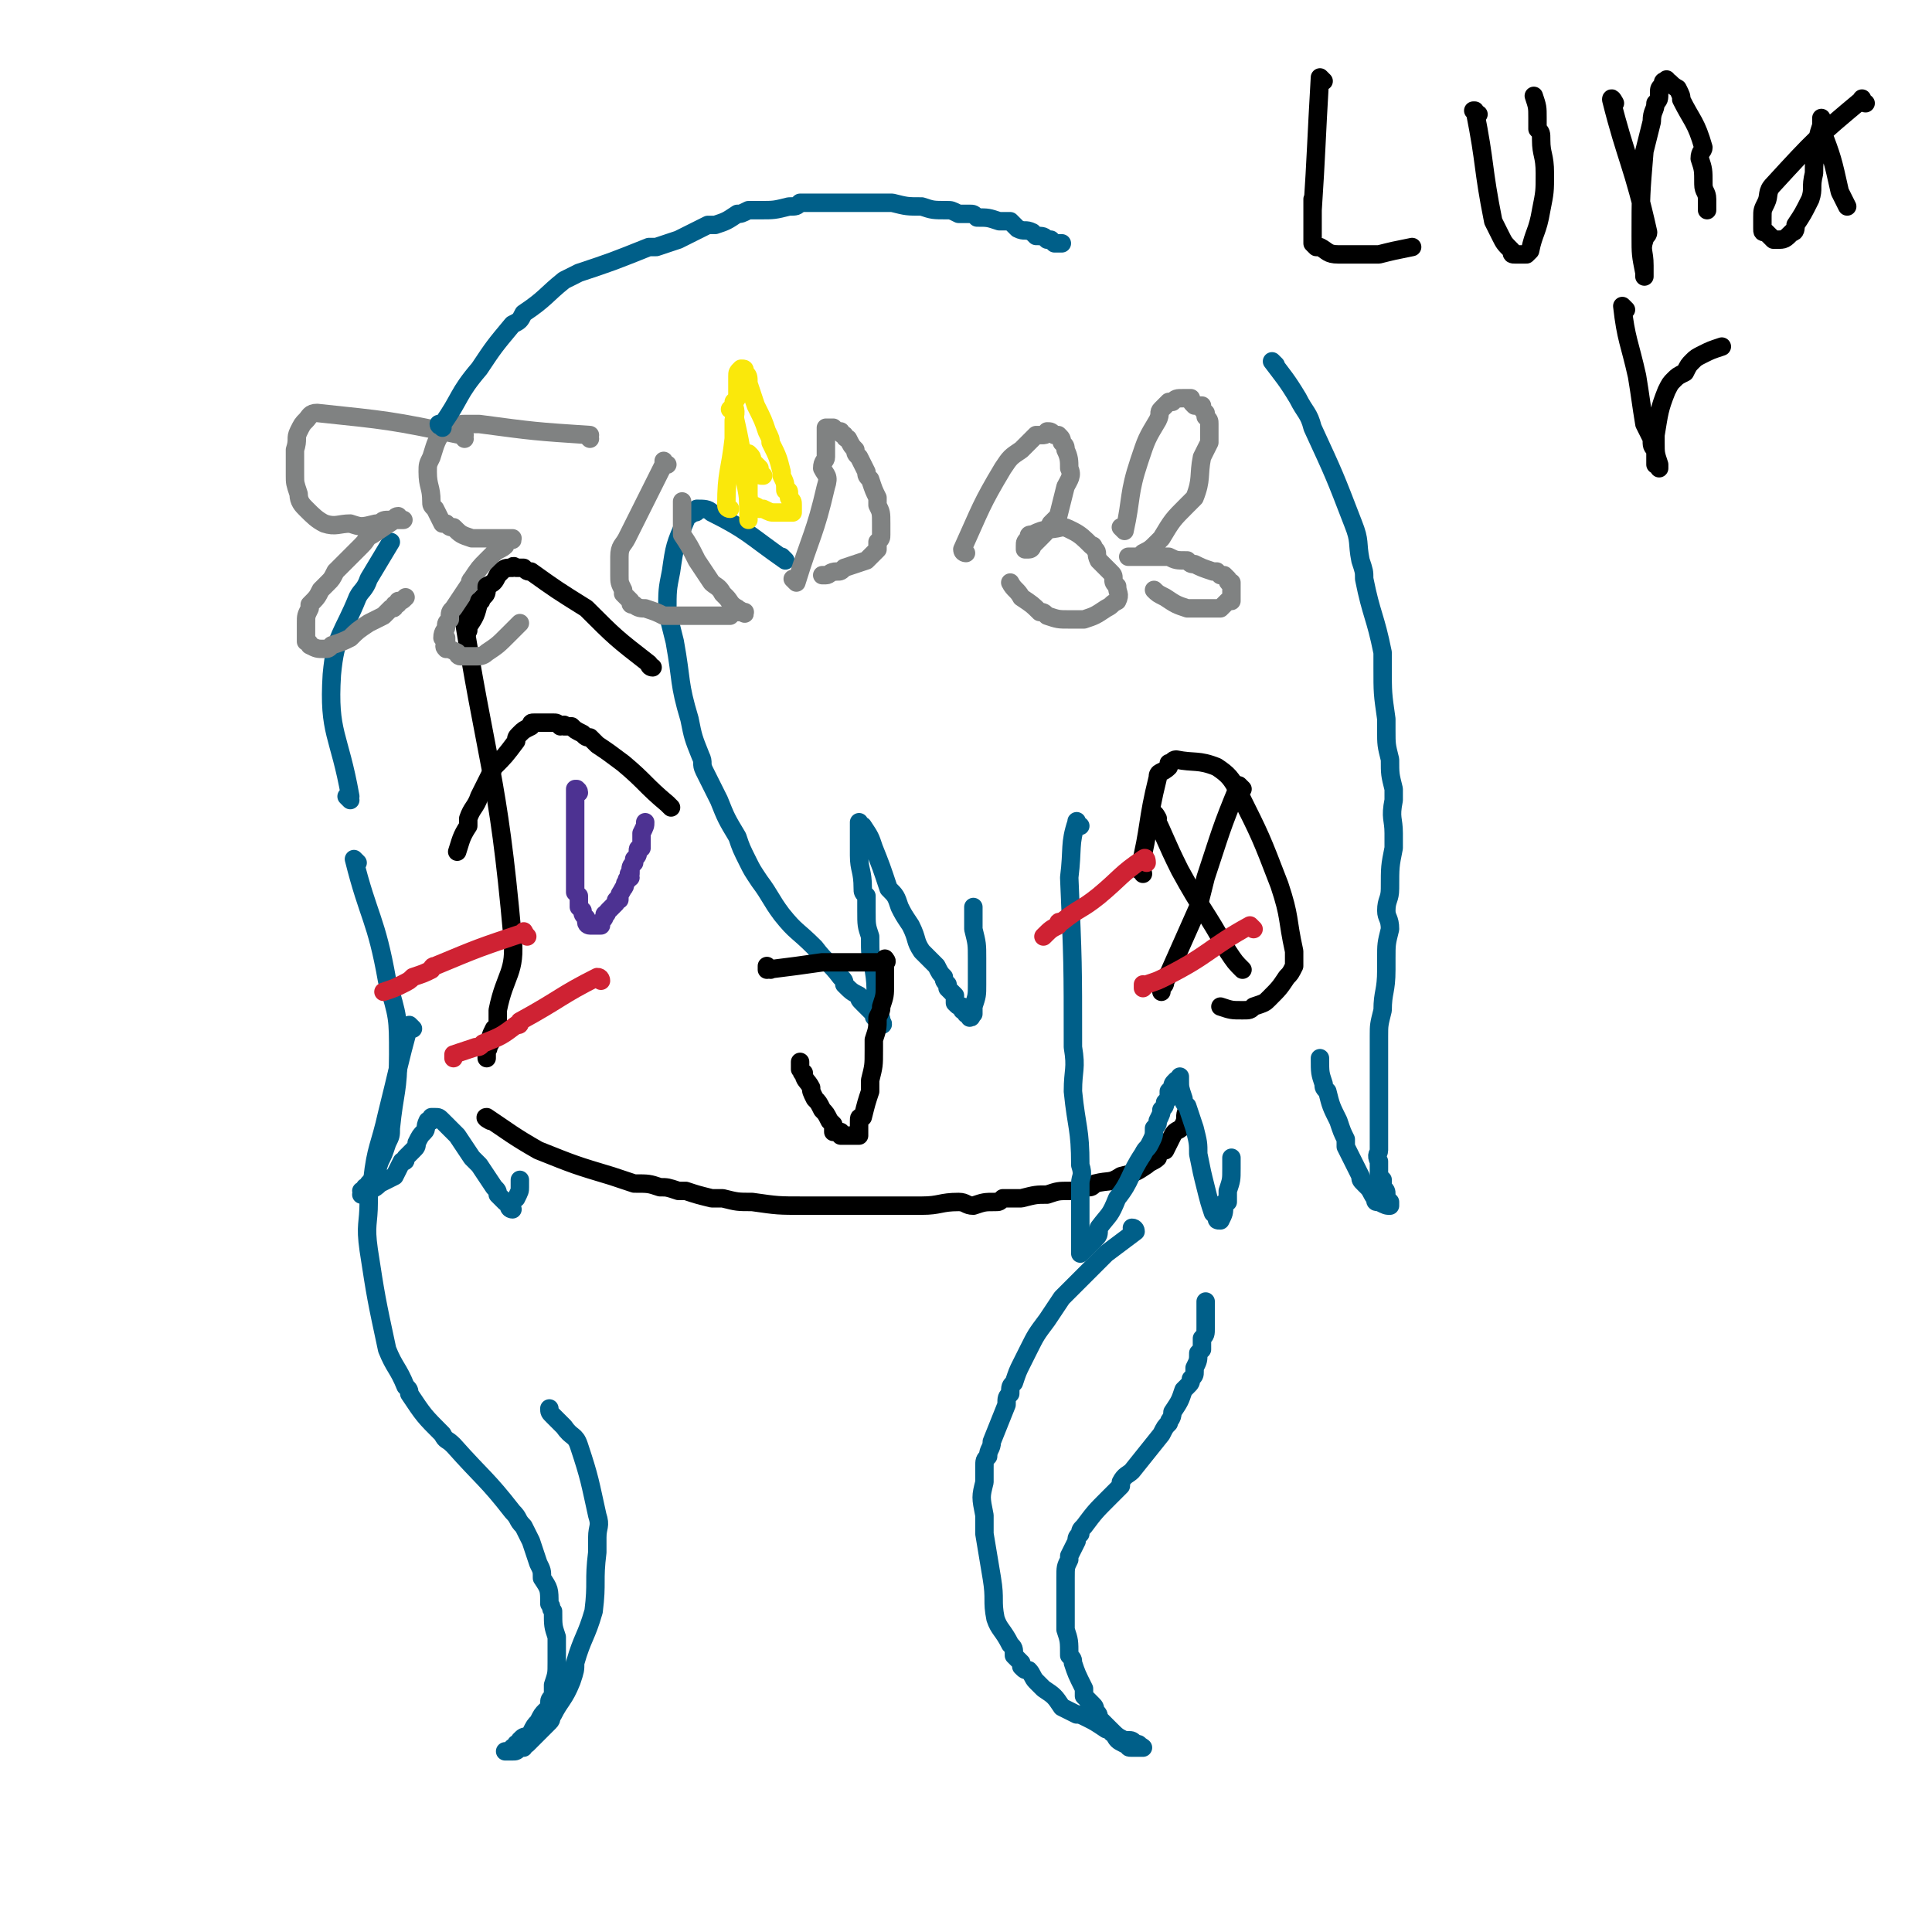 <svg viewBox='0 0 524 524' version='1.1' xmlns='http://www.w3.org/2000/svg' xmlns:xlink='http://www.w3.org/1999/xlink'><g fill='none' stroke='#000000' stroke-width='5' stroke-linecap='round' stroke-linejoin='round'><path d='M126,164c0,0 -1,-1 -1,-1 7,45 10,46 14,91 1,10 -2,10 -4,20 0,2 0,2 0,4 0,1 -1,1 -1,1 -1,2 -1,2 -1,4 -1,1 0,1 -1,2 0,0 0,0 0,1 0,0 0,0 0,0 0,1 0,1 0,1 '/><path d='M133,304c0,0 -2,-1 -1,-1 6,4 7,5 14,9 10,4 10,4 20,7 3,1 3,1 6,2 4,0 4,0 7,1 2,0 2,0 5,1 1,0 1,0 2,0 3,1 3,1 7,2 1,0 1,0 3,0 4,1 4,1 8,1 7,1 7,1 14,1 3,0 3,0 6,0 2,0 2,0 4,0 2,0 2,0 5,0 1,0 1,0 2,0 2,0 2,0 4,0 1,0 1,0 2,0 3,0 3,0 6,0 2,0 2,0 3,0 5,0 5,-1 10,-1 2,0 2,1 4,1 3,-1 3,-1 6,-1 1,0 1,0 2,-1 3,0 3,0 5,0 4,-1 4,-1 7,-1 3,-1 3,-1 6,-1 2,0 2,0 4,-1 1,0 1,0 1,0 1,0 1,0 2,-1 4,-1 4,0 7,-2 4,-1 4,-1 7,-3 1,-1 2,-1 3,-2 0,0 0,0 0,-1 1,-1 1,-1 2,-1 1,-2 1,-2 2,-4 1,-2 2,-1 3,-3 1,-2 0,-2 1,-4 '/><path d='M310,237c0,-1 -1,-1 -1,-1 0,0 0,0 0,0 3,-12 2,-13 5,-25 0,-2 1,-1 3,-3 0,0 0,0 0,-1 1,0 1,-1 2,-1 5,1 6,0 11,2 3,2 4,3 6,7 6,12 6,12 11,25 3,9 2,9 4,18 0,2 0,2 0,4 -1,2 -1,2 -2,3 -2,3 -2,3 -5,6 -1,1 -1,1 -4,2 -1,1 -1,1 -3,1 -3,0 -3,0 -6,-1 '/><path d='M314,222c0,0 -1,-2 -1,-1 3,6 3,7 7,15 6,11 7,11 13,22 2,3 2,3 4,5 '/><path d='M337,214c0,0 -1,-1 -1,-1 -5,12 -5,13 -9,25 -1,4 -1,4 -2,8 -4,9 -4,9 -8,18 -1,1 0,1 -1,2 0,1 0,1 -1,2 0,1 0,1 0,1 '/></g>
<g fill='none' stroke='#005F89' stroke-width='5' stroke-linecap='round' stroke-linejoin='round'><path d='M213,152c0,0 -1,-1 -1,-1 0,0 0,0 1,1 0,0 0,0 0,0 -10,-7 -10,-8 -20,-13 -1,-1 -2,-1 -4,-1 0,1 0,1 -1,1 -1,1 -2,1 -2,2 -3,7 -3,7 -4,14 -1,5 -1,5 -1,11 1,4 1,4 2,8 2,11 1,11 4,21 1,5 1,5 3,10 1,2 0,2 1,4 2,4 2,4 4,8 2,5 2,5 5,10 1,3 1,3 3,7 1,2 1,2 3,5 3,4 3,5 6,9 4,5 4,4 9,9 3,4 4,4 7,8 1,1 1,1 1,2 2,2 2,2 4,3 0,1 0,1 1,2 0,0 0,0 1,1 1,1 1,1 2,2 0,0 0,0 0,0 0,1 0,1 1,1 0,1 0,1 0,1 1,0 1,0 1,0 0,1 0,1 0,1 0,0 0,0 0,0 1,0 0,-1 0,-1 0,0 0,1 0,1 0,0 0,0 0,0 0,-1 0,-1 0,-1 0,-1 0,-1 -1,-2 -1,-6 0,-6 -1,-12 -1,-4 -1,-4 -1,-9 -1,-3 -1,-3 -1,-7 0,-2 0,-2 0,-4 -1,-1 -1,-1 -1,-2 0,-5 -1,-5 -1,-9 0,-1 0,-1 0,-2 0,-3 0,-3 0,-5 0,0 0,0 0,-1 0,0 0,0 0,0 0,0 0,-1 0,-1 0,1 1,1 1,1 2,3 2,3 3,6 2,5 2,5 4,11 2,2 2,2 3,5 1,2 1,2 3,5 2,4 1,4 3,7 2,2 2,2 4,4 1,2 1,2 2,3 0,1 0,1 1,2 0,1 0,1 0,1 1,1 1,1 2,2 0,1 0,1 0,2 1,1 1,1 2,1 0,0 0,0 0,1 1,0 1,0 1,1 1,0 1,1 1,1 0,0 0,0 0,0 0,0 0,0 0,0 1,0 0,-1 0,-1 0,0 0,1 0,1 1,-1 1,-1 1,-1 0,-1 0,-1 0,-2 1,-3 1,-3 1,-6 0,-2 0,-2 0,-4 0,-1 0,-1 0,-3 0,-4 0,-4 -1,-8 0,-2 0,-2 0,-5 0,0 0,0 0,-1 '/><path d='M293,224c-1,0 -1,-2 -1,-1 -2,6 -1,7 -2,15 0,0 0,0 0,0 1,23 1,23 1,46 1,6 0,6 0,12 1,10 2,10 2,20 1,3 0,3 0,5 0,6 0,6 0,11 0,1 0,1 0,1 0,2 0,2 0,4 0,1 0,1 0,1 0,1 0,1 0,2 0,0 0,0 0,0 0,0 0,0 0,0 2,-2 2,-2 4,-4 1,-1 1,-1 1,-3 3,-4 3,-3 5,-8 4,-5 3,-6 7,-12 1,-2 1,-1 2,-3 1,-2 1,-2 1,-4 1,-1 1,-1 1,-2 1,-2 1,-2 1,-3 1,-1 1,-1 1,-2 1,-1 1,-1 1,-2 0,-1 0,-1 0,-1 1,-1 1,-1 1,-1 0,-1 0,-1 1,-2 0,0 0,0 0,0 1,0 1,-1 1,-1 0,0 0,0 0,1 0,0 0,0 0,0 0,2 0,2 1,5 0,1 0,1 1,2 1,3 1,3 2,6 1,4 1,4 1,7 1,5 1,5 2,9 1,4 1,4 2,7 0,0 0,0 1,1 0,0 0,0 0,0 0,1 0,1 1,1 0,0 0,0 0,0 0,0 0,0 0,0 0,0 0,0 -1,-1 0,0 1,1 1,1 1,-2 1,-2 1,-4 0,-1 0,-1 1,-1 0,-2 0,-2 0,-3 1,-3 1,-3 1,-6 0,-2 0,-2 0,-3 '/><path d='M97,234c0,0 -1,-1 -1,-1 4,16 6,16 9,33 3,10 3,10 3,20 0,10 -1,10 -2,20 0,2 0,2 -1,4 -1,3 -1,3 -2,5 -1,3 -1,3 -2,5 -1,1 -1,1 -1,1 0,1 0,1 -1,1 0,1 0,1 0,1 0,0 0,0 0,1 0,0 0,0 -1,0 0,0 0,0 0,0 1,0 0,0 0,-1 0,0 1,0 2,0 2,-1 2,-1 3,-2 2,-1 2,-1 4,-2 1,-2 1,-2 2,-4 1,0 1,0 1,-1 1,-1 1,-1 2,-2 1,-1 1,-1 1,-2 1,-2 1,-2 2,-3 1,-1 0,-1 1,-3 1,0 1,0 1,0 0,-1 0,-1 0,-1 0,0 1,0 1,0 1,0 1,0 2,1 1,1 1,1 2,2 1,1 1,1 2,2 2,3 2,3 4,6 1,1 1,1 2,2 2,3 2,3 4,6 1,1 1,1 1,2 1,1 1,1 2,2 0,0 0,0 0,0 1,0 1,0 1,1 0,0 1,1 1,1 0,0 0,0 0,0 0,0 0,0 0,0 0,0 -1,0 -1,-1 0,-1 1,-1 2,-2 1,-2 1,-2 1,-3 0,-1 0,-1 0,-1 0,-1 0,-1 0,-1 '/><path d='M95,217c0,0 -1,-1 -1,-1 0,0 0,0 1,0 0,0 0,0 0,0 -3,-17 -6,-17 -5,-33 1,-11 3,-11 7,-21 1,-2 2,-2 3,-5 3,-5 3,-5 6,-10 '/></g>
<g fill='none' stroke='#808282' stroke-width='5' stroke-linecap='round' stroke-linejoin='round'><path d='M305,144c0,0 0,0 -1,-1 0,0 1,1 1,1 2,-9 1,-10 4,-19 2,-6 2,-6 5,-11 1,-2 0,-2 1,-3 1,-1 1,-1 2,-2 0,0 0,0 1,0 1,-1 1,-1 3,-1 0,0 0,0 0,0 1,0 1,0 2,0 0,1 0,1 1,2 1,0 1,0 2,0 0,1 0,1 1,2 0,0 0,0 0,1 1,1 1,1 1,2 0,0 0,0 0,1 0,2 0,2 0,4 -1,2 -1,2 -2,4 -1,5 0,6 -2,11 -1,1 -1,1 -2,2 -4,4 -4,4 -7,9 -1,1 -1,1 -1,1 -2,2 -2,2 -4,3 -1,1 -1,1 -1,1 -1,0 -1,0 -2,0 0,0 0,0 0,0 0,0 0,0 0,0 0,0 0,0 0,0 0,0 0,0 -1,0 0,0 1,0 1,0 0,0 0,0 0,0 0,0 0,0 -1,0 0,0 1,0 1,0 0,0 0,0 0,0 1,0 1,0 1,0 1,0 1,0 1,0 1,0 1,0 2,0 1,0 1,0 2,0 1,0 1,0 2,0 1,0 1,0 2,0 2,1 2,1 5,1 1,1 1,1 2,1 2,1 2,1 5,2 0,0 1,0 1,0 1,1 1,1 1,1 0,0 0,0 1,0 0,0 0,0 0,0 1,1 1,1 1,1 0,1 0,1 1,1 0,0 0,0 0,1 0,1 0,1 0,3 0,0 0,0 0,1 0,0 -1,0 -1,0 -1,1 -1,1 -2,2 -1,0 -1,0 -3,0 -1,0 -1,0 -2,0 -2,0 -2,0 -4,0 -3,-1 -3,-1 -6,-3 0,0 0,0 0,0 -2,-1 -2,-1 -3,-2 '/><path d='M262,150c0,0 -1,0 -1,-1 5,-11 5,-12 11,-22 2,-3 2,-3 5,-5 2,-2 2,-2 4,-4 1,0 1,0 2,0 1,0 1,-1 1,-1 1,0 1,0 2,1 0,0 1,0 1,0 1,1 1,1 1,2 1,1 1,1 1,2 1,2 1,3 1,5 1,2 0,3 -1,5 -1,4 -1,4 -2,8 -1,1 -1,1 -2,2 -1,2 -1,2 -3,4 0,0 0,0 -1,1 0,0 0,0 -1,1 0,0 0,1 -1,1 0,0 0,0 -1,0 0,0 0,0 0,0 0,-1 0,-1 0,-1 0,-1 0,-1 1,-2 0,-1 0,-1 1,-1 4,-2 4,-1 8,-2 1,0 1,0 3,1 2,1 3,2 5,4 1,0 0,0 1,1 1,1 0,1 1,3 1,1 1,1 2,2 1,1 1,1 1,1 1,1 1,1 1,2 0,1 0,1 1,2 0,0 0,0 0,0 0,2 1,2 0,4 0,0 0,0 0,0 -2,1 -1,1 -3,2 -3,2 -3,2 -6,3 -2,0 -2,0 -4,0 -3,0 -3,0 -6,-1 -1,-1 -1,-1 -2,-1 -2,-2 -2,-2 -5,-4 0,0 0,0 0,0 -1,-2 -2,-2 -3,-4 0,0 0,0 0,0 '/><path d='M126,119c0,0 0,-1 -1,-1 0,0 1,0 1,0 0,0 0,0 0,0 0,1 0,0 -1,0 -19,-4 -20,-4 -39,-6 -2,0 -2,1 -3,2 -1,1 -1,1 -2,3 -1,2 0,2 -1,5 0,2 0,2 0,4 0,1 0,1 0,3 0,2 0,2 1,5 0,2 1,3 2,4 2,2 3,3 5,4 3,1 4,0 7,0 3,1 3,1 7,0 0,0 0,0 1,0 1,-1 1,-1 3,-1 0,0 0,0 1,0 0,0 0,-1 1,-1 0,0 0,1 1,1 0,0 0,0 0,0 1,0 0,0 0,0 0,0 0,0 0,0 0,0 0,0 -1,0 0,0 0,0 -1,0 -3,2 -3,2 -6,4 -2,1 -1,1 -3,3 -4,4 -4,4 -7,7 -1,2 -1,2 -2,3 -1,1 -1,1 -2,2 -1,2 -1,2 -3,4 0,1 0,1 0,1 -1,2 -1,2 -1,4 0,1 0,1 0,1 0,1 0,1 0,2 0,1 0,1 0,2 0,0 1,0 1,1 0,0 0,0 0,0 2,1 2,1 4,1 1,0 1,0 2,-1 3,-1 3,-1 5,-2 2,-2 2,-2 5,-4 2,-1 2,-1 4,-2 1,-1 1,-1 2,-2 1,0 1,0 1,-1 1,0 1,0 1,-1 1,0 1,0 2,-1 '/><path d='M160,119c0,0 -1,-1 -1,-1 0,0 1,0 1,0 -15,-1 -15,-1 -30,-3 -2,0 -2,0 -4,0 -1,0 -1,0 -3,1 -2,0 -2,0 -3,1 -2,3 -2,4 -3,7 -1,2 -1,2 -1,4 0,4 1,4 1,8 0,1 0,1 1,2 1,2 1,2 2,4 0,0 0,0 1,0 1,1 1,1 2,1 2,2 2,2 5,3 2,0 2,0 5,0 1,0 1,0 1,0 1,0 1,0 3,0 0,0 0,0 0,0 1,0 1,0 1,0 0,0 1,0 1,0 0,0 0,0 0,0 0,0 0,0 0,0 0,1 0,0 -1,0 0,0 0,0 0,0 -1,1 -1,1 -1,2 -1,1 -2,1 -3,2 -1,1 -1,1 -2,2 -2,2 -2,2 -4,5 -1,1 0,1 -1,2 -2,3 -2,3 -4,6 -1,1 -1,1 -1,3 -1,1 -1,1 -1,2 0,1 -1,1 -1,3 0,0 0,0 1,0 0,1 0,1 0,2 0,0 -1,0 0,1 1,0 1,0 3,1 0,0 0,1 1,1 2,0 2,0 4,0 1,0 2,0 3,-1 3,-2 3,-2 6,-5 1,-1 1,-1 3,-3 '/><path d='M181,126c0,0 -1,0 -1,-1 0,0 0,1 0,1 0,0 0,0 0,0 -5,10 -5,10 -10,20 -1,2 -2,2 -2,5 0,1 0,2 0,3 0,1 0,1 0,2 0,2 0,2 1,4 0,0 0,0 0,1 1,1 1,1 2,2 0,1 0,1 1,1 1,1 2,1 3,1 3,1 3,1 5,2 2,0 2,0 3,0 3,0 3,0 5,0 1,0 1,0 2,0 1,0 1,0 2,0 1,0 1,0 3,0 1,0 1,0 3,0 0,0 0,0 1,-1 0,0 0,0 1,0 0,0 0,0 0,0 0,0 0,0 1,0 0,0 0,0 0,0 0,0 0,0 0,0 1,0 1,0 1,0 0,0 0,0 0,0 0,0 0,0 0,0 0,1 0,0 -1,0 0,0 1,0 1,0 0,0 0,0 0,0 0,1 0,0 -1,0 0,0 1,0 1,0 0,0 0,0 0,0 0,1 0,0 -1,0 0,0 1,0 1,0 0,0 0,0 0,0 0,1 0,0 -1,0 0,0 1,0 1,0 0,0 0,0 0,0 0,1 0,0 -1,0 0,0 1,0 1,0 0,0 0,0 0,0 0,1 0,0 -1,0 0,0 1,0 1,0 0,0 0,0 0,0 0,1 0,0 -1,0 0,0 1,0 1,0 0,0 0,0 0,0 0,1 0,0 -1,0 0,0 1,0 1,0 0,0 0,0 0,0 0,1 0,0 -1,0 0,0 0,0 0,0 0,-1 -1,0 -1,-1 -2,-1 -2,-2 -3,-3 -1,-1 -1,-1 -1,-1 -1,-2 -2,-2 -3,-3 -2,-3 -2,-3 -4,-6 -2,-4 -2,-4 -4,-7 0,-1 0,-1 0,-2 0,-1 0,-1 0,-3 0,-2 0,-2 0,-4 '/><path d='M216,158c0,0 -1,-1 -1,-1 0,0 0,0 1,1 0,0 0,0 0,0 4,-13 5,-13 8,-26 1,-3 0,-3 -1,-5 0,-2 1,-2 1,-3 0,-1 0,-1 0,-2 0,-1 0,-1 0,-2 0,0 0,0 0,-1 0,0 0,0 0,0 0,-1 0,-1 0,-1 0,-1 0,-1 0,-1 0,0 0,0 0,-1 0,0 0,0 0,0 0,0 0,0 1,0 0,0 0,0 1,0 0,0 0,0 0,0 1,1 1,1 2,1 0,1 1,1 1,1 0,0 0,1 1,1 1,2 1,2 2,3 0,1 0,1 1,2 1,2 1,2 2,4 0,1 0,1 1,2 1,3 1,3 2,5 0,1 0,1 0,2 1,2 1,2 1,5 0,1 0,1 0,3 0,1 0,1 -1,2 0,1 0,1 0,2 0,0 0,0 -1,1 -1,1 -1,1 -2,2 -3,1 -3,1 -6,2 -1,1 -1,1 -2,1 -2,0 -2,1 -3,1 0,0 -1,0 -1,0 '/></g>
<g fill='none' stroke='#FAE80B' stroke-width='5' stroke-linecap='round' stroke-linejoin='round'><path d='M198,138c0,0 -1,0 -1,-1 0,-9 1,-9 2,-18 0,-3 0,-3 0,-5 1,-3 0,-3 0,-5 1,-1 1,-1 1,-2 0,-2 0,-2 0,-4 0,0 0,0 0,-1 0,-1 0,-1 1,-2 0,0 0,0 0,0 1,0 1,0 1,1 1,1 1,1 1,3 1,3 1,3 2,6 2,4 2,4 3,7 1,2 1,2 1,3 2,4 2,4 3,8 0,1 0,1 0,1 1,2 1,2 1,4 1,0 1,0 1,1 0,0 0,0 0,1 1,1 1,1 1,2 0,0 0,0 0,1 0,0 0,0 0,1 0,0 -1,0 -1,0 0,0 0,0 -1,0 -1,0 -1,0 -1,0 -1,0 -1,0 -2,0 -1,0 -1,0 -3,-1 -1,0 -1,0 -1,0 -1,-1 -2,-1 -3,-1 0,-1 0,-1 0,-1 0,0 0,0 0,-1 0,0 0,0 0,0 '/><path d='M199,112c0,0 0,-1 -1,-1 0,0 1,0 1,1 2,9 2,9 3,18 1,5 1,5 1,10 0,1 0,1 0,1 0,0 0,0 0,0 0,-2 0,-2 0,-3 0,-1 0,-1 0,-3 0,-3 0,-3 0,-6 0,-1 0,-1 0,-2 0,-1 0,-1 0,-2 0,-1 0,-1 0,-2 0,0 0,0 0,0 1,1 1,1 1,2 1,1 1,1 2,2 0,1 0,1 0,1 0,1 0,1 1,1 '/></g>
<g fill='none' stroke='#005F89' stroke-width='5' stroke-linecap='round' stroke-linejoin='round'><path d='M120,116c0,0 -1,-1 -1,-1 0,0 0,1 1,0 5,-7 4,-8 10,-15 4,-6 4,-6 9,-12 2,-1 2,-1 3,-3 6,-4 6,-5 11,-9 2,-1 2,-1 4,-2 9,-3 9,-3 19,-7 1,0 1,0 2,0 3,-1 3,-1 6,-2 4,-2 4,-2 8,-4 1,0 1,0 2,0 3,-1 3,-1 6,-3 1,0 1,0 3,-1 1,0 1,0 3,0 4,0 4,0 8,-1 2,0 2,0 3,-1 2,0 2,0 4,0 3,0 3,0 7,0 3,0 3,0 7,0 1,0 1,0 3,0 2,0 2,0 4,0 4,1 4,1 8,1 3,1 3,1 7,1 1,0 1,0 3,1 2,0 2,0 3,0 1,0 1,0 2,1 3,0 3,0 6,1 2,0 2,0 3,0 1,1 1,1 2,2 2,1 2,0 4,1 0,0 0,0 1,1 2,0 2,0 3,1 0,0 0,0 1,0 0,0 0,0 1,1 0,0 0,0 0,0 1,0 1,0 1,0 0,0 0,0 1,0 0,0 0,0 0,0 0,0 0,0 0,0 '/><path d='M346,99c0,0 -1,-1 -1,-1 3,4 4,5 7,10 2,4 3,4 4,8 6,13 6,13 11,26 2,5 1,5 2,10 1,3 1,3 1,5 2,10 3,10 5,20 0,2 0,2 0,4 0,7 0,7 1,14 0,2 0,2 0,3 0,4 0,4 1,8 0,4 0,4 1,8 0,2 0,2 0,3 -1,5 0,5 0,9 0,2 0,2 0,4 -1,5 -1,5 -1,11 0,3 -1,3 -1,6 0,2 1,2 1,5 -1,4 -1,4 -1,8 0,1 0,1 0,3 0,6 -1,6 -1,11 -1,4 -1,4 -1,7 0,3 0,3 0,7 0,3 0,3 0,6 0,2 0,2 0,4 0,3 0,3 0,6 0,2 0,2 0,4 0,2 0,2 0,3 0,0 0,0 0,1 0,1 -1,1 0,3 0,2 0,2 0,4 0,0 0,0 1,1 0,1 0,1 0,2 1,1 1,1 1,2 0,1 0,1 1,2 0,0 0,0 0,0 0,0 0,1 0,1 0,0 0,0 0,0 0,0 0,0 0,0 0,0 0,0 0,0 -1,0 0,0 0,0 0,0 0,0 0,0 -1,0 -1,0 -3,-1 -1,0 -1,0 -1,-1 -1,-1 -1,-2 -2,-3 -1,-1 -1,-1 -1,-1 -1,-1 -1,-1 -1,-2 -2,-4 -2,-4 -4,-8 0,-1 0,-1 0,-2 -1,-2 -1,-2 -2,-5 -2,-4 -2,-4 -3,-8 -1,-1 -1,-1 -1,-2 -1,-3 -1,-3 -1,-7 '/><path d='M112,279c0,0 -1,-1 -1,-1 -3,11 -3,12 -6,24 0,0 0,0 0,0 -2,9 -3,9 -4,18 -1,3 -1,3 -1,6 0,6 -1,6 0,13 2,13 2,13 5,27 2,5 3,5 5,10 1,1 1,1 1,2 4,6 4,6 9,11 1,2 1,1 3,3 8,9 9,9 16,18 2,2 1,2 3,4 1,2 1,2 2,4 1,3 1,3 2,6 1,2 1,2 1,4 2,3 2,3 2,7 1,1 0,1 1,2 0,4 0,4 1,7 0,2 0,2 0,4 0,1 0,1 0,3 0,3 0,3 -1,6 0,1 0,1 0,3 -1,1 -1,1 -1,2 0,1 0,1 0,2 -1,0 -1,0 -1,0 -1,1 -1,1 -2,3 -1,1 -1,1 -2,3 0,0 0,0 -1,1 -1,0 -1,0 -2,1 0,1 0,1 -1,1 0,1 0,1 -1,1 0,1 0,1 0,1 -1,0 -1,0 -2,0 0,0 1,0 1,0 0,0 0,0 0,0 0,0 -1,0 -1,0 0,0 0,0 1,0 0,0 0,0 0,0 0,0 -1,0 -1,0 0,0 0,0 1,0 0,0 1,0 1,0 1,0 1,0 2,-1 0,0 0,0 1,0 0,-1 0,-1 1,-1 3,-3 3,-3 6,-6 1,-1 0,-1 1,-2 2,-4 3,-4 5,-9 1,-3 1,-3 1,-5 2,-7 3,-7 5,-14 1,-8 0,-8 1,-16 0,-2 0,-2 0,-4 0,-3 1,-3 0,-6 -2,-9 -2,-10 -5,-19 -1,-3 -2,-2 -4,-5 0,0 0,0 -1,-1 -1,-1 -1,-1 -2,-2 -1,-1 -1,-1 -1,-2 '/><path d='M308,334c0,0 0,-1 -1,-1 0,0 1,0 1,1 -4,3 -4,3 -8,6 -6,6 -6,6 -12,12 -2,3 -2,3 -4,6 -3,4 -3,4 -5,8 -1,2 -1,2 -2,4 -1,2 -1,2 -2,5 -1,1 -1,1 -1,3 -1,1 -1,1 -1,3 -2,5 -2,5 -4,10 0,2 -1,2 -1,4 -1,1 -1,1 -1,3 0,2 0,2 0,4 -1,4 -1,4 0,9 0,2 0,2 0,5 1,6 1,6 2,12 1,6 0,6 1,11 1,3 2,3 4,7 0,0 0,0 0,0 1,1 1,1 1,3 1,1 1,1 2,2 0,0 0,0 0,1 1,1 1,1 2,1 1,1 1,2 2,3 0,0 0,0 1,1 0,0 0,0 1,1 3,2 3,2 5,5 2,1 2,1 4,2 1,0 1,0 3,1 2,1 2,1 5,3 0,0 0,0 1,0 2,2 2,2 4,3 0,0 0,0 1,0 1,0 1,0 2,1 1,0 1,0 1,1 1,0 0,0 0,0 1,0 1,0 1,0 0,0 0,0 0,0 0,0 -1,0 -1,0 0,-1 1,0 1,0 0,0 0,0 0,0 0,0 -1,0 -1,0 0,-1 1,0 1,0 0,0 0,0 0,0 0,0 0,0 -1,0 -1,0 -1,0 -2,0 -1,0 -1,0 -1,-1 -1,0 -1,0 -1,0 -2,-1 -2,-1 -3,-3 -1,0 0,0 -1,-1 -1,-1 -1,-1 -2,-2 0,0 0,0 -1,-1 0,-1 0,-1 -1,-2 0,-1 0,-1 -1,-2 -1,-1 -1,-1 -2,-2 0,-1 0,-1 0,-2 -2,-4 -2,-4 -3,-7 0,-1 0,-1 -1,-2 0,-4 0,-4 -1,-7 0,-1 0,-1 0,-2 0,-3 0,-3 0,-5 0,-2 0,-2 0,-4 0,0 0,0 0,-1 0,-1 0,-1 0,-2 0,-3 0,-3 1,-5 0,0 0,0 0,-1 1,-2 1,-2 2,-4 0,-1 0,-1 1,-2 0,-1 0,-1 1,-2 3,-4 3,-4 7,-8 1,-1 1,-1 3,-3 0,0 0,-1 0,-1 1,-2 2,-2 3,-3 4,-5 4,-5 8,-10 1,-2 1,-2 2,-3 0,-1 1,-1 1,-3 2,-3 2,-3 3,-6 1,-1 1,-1 1,-1 1,-1 1,-1 1,-2 1,-1 1,-1 1,-2 0,0 0,0 0,-1 1,-2 1,-2 1,-4 0,0 0,0 1,-1 0,-1 0,-1 0,-3 1,-1 1,-1 1,-3 0,0 0,0 0,-1 0,-2 0,-2 0,-5 0,0 0,0 0,0 0,-1 0,-1 0,-1 '/></g>
<g fill='none' stroke='#000000' stroke-width='5' stroke-linecap='round' stroke-linejoin='round'><path d='M182,219c0,0 0,0 -1,-1 -6,-5 -6,-6 -12,-11 -4,-3 -4,-3 -7,-5 -1,-1 -1,-1 -2,-2 -1,0 -1,0 -2,-1 -2,-1 -2,-1 -3,-2 -1,0 -1,0 -2,0 0,-1 0,0 -1,0 -1,-1 -1,-1 -2,-1 -1,0 -1,0 -3,0 -1,0 -1,0 -2,0 -1,0 -1,0 -1,1 -2,1 -2,1 -3,2 -1,1 -1,1 -1,2 -3,4 -3,4 -6,7 -1,2 -1,2 -2,4 -1,2 -1,2 -2,4 -1,3 -2,3 -3,6 0,1 0,1 0,2 -2,3 -2,4 -3,7 0,0 0,0 0,0 '/></g>
<g fill='none' stroke='#4D3292' stroke-width='5' stroke-linecap='round' stroke-linejoin='round'><path d='M157,215c0,-1 -1,-1 -1,-1 0,0 0,0 0,0 0,0 0,0 0,0 1,0 0,0 0,0 0,0 0,0 0,0 0,0 0,0 0,0 0,9 0,9 0,18 0,1 0,1 0,2 0,2 0,2 0,4 0,2 0,2 0,3 0,0 0,0 0,1 1,1 1,1 1,1 0,1 0,2 0,3 0,0 0,0 1,1 0,0 0,0 0,0 0,1 0,1 1,2 0,0 0,0 0,1 1,0 0,0 0,0 0,1 1,1 1,1 0,0 0,0 0,0 1,0 1,0 1,0 0,0 0,0 0,0 1,0 1,0 1,0 0,0 0,0 0,0 1,0 1,0 1,0 0,0 0,-1 0,-1 1,-1 1,-1 1,-2 1,0 0,0 1,-1 1,-1 1,-1 2,-2 0,-1 0,-1 1,-1 0,-2 0,-1 1,-3 1,-1 0,-1 1,-2 0,-1 0,0 1,-1 0,-1 -1,-1 0,-1 0,-2 0,-2 1,-3 0,0 0,0 0,-1 1,-1 1,-1 1,-2 0,-1 0,-1 1,-1 0,-1 0,-1 0,-2 0,-1 0,-1 0,-2 0,0 0,0 0,0 1,-2 1,-2 1,-3 '/></g>
<g fill='none' stroke='#000000' stroke-width='5' stroke-linecap='round' stroke-linejoin='round'><path d='M209,263c0,0 -1,0 -1,-1 0,0 0,1 0,1 8,-1 8,-1 15,-2 6,0 6,0 11,0 2,0 2,0 3,0 1,0 1,0 2,0 0,0 0,0 0,0 1,0 1,0 1,0 0,0 0,0 0,0 0,0 0,0 0,0 1,0 0,-1 0,-1 0,1 0,1 0,2 0,2 0,2 0,3 0,1 0,1 0,2 0,3 0,3 -1,6 0,1 0,1 -1,3 0,3 0,3 -1,6 0,1 0,1 0,3 0,4 0,4 -1,8 0,1 0,1 0,3 -1,3 -1,3 -2,7 -1,0 -1,0 -1,1 0,1 0,1 0,2 0,0 0,0 0,1 0,0 0,0 0,0 0,1 0,1 0,1 0,0 0,0 0,0 -1,0 -1,0 -1,0 0,0 0,0 0,0 -1,0 -1,0 -1,0 -1,0 -1,0 -1,0 0,0 0,0 0,0 -1,0 -1,0 -2,0 0,0 0,0 0,-1 -1,0 -1,0 -2,0 0,-1 0,-1 0,-2 0,0 0,0 0,0 -1,-1 -1,-1 -1,-1 -1,-2 -1,-2 -2,-3 -1,-2 -1,-2 -2,-3 -1,-2 -1,-2 -1,-3 -1,-2 -2,-2 -2,-4 -1,0 0,0 -1,-1 0,-1 0,-1 0,-2 '/></g>
<g fill='none' stroke='#CF2233' stroke-width='5' stroke-linecap='round' stroke-linejoin='round'><path d='M311,234c0,0 0,-2 -1,-1 -6,4 -6,5 -12,10 0,0 0,0 0,0 -5,4 -5,3 -10,7 -1,0 -1,0 -1,1 -2,1 -2,1 -4,3 '/><path d='M340,252c0,0 -1,-1 -1,-1 -11,6 -11,8 -23,14 -2,1 -2,1 -5,2 0,0 0,0 -1,1 0,0 0,-1 0,-1 '/><path d='M143,254c-1,-1 -1,-2 -1,-1 -12,4 -12,4 -24,9 -1,0 -1,1 -1,1 -2,1 -2,1 -5,2 -1,1 -1,1 -3,2 -2,1 -2,1 -5,2 '/><path d='M163,266c0,0 0,-1 -1,-1 -10,5 -10,6 -21,12 0,1 0,1 -1,1 -4,3 -4,3 -9,5 -1,1 -1,1 -2,1 -3,1 -3,1 -6,2 0,0 0,0 0,1 '/></g>
<g fill='none' stroke='#000000' stroke-width='5' stroke-linecap='round' stroke-linejoin='round'><path d='M177,181c0,0 -1,0 -1,-1 -9,-7 -9,-7 -17,-15 0,0 0,0 0,0 -8,-5 -8,-5 -15,-10 -1,0 -1,0 -2,-1 -1,0 -1,0 -2,0 -1,-1 -1,0 -1,0 -2,0 -2,0 -3,1 0,0 0,0 -1,1 -1,2 -1,2 -3,3 0,2 0,2 -1,3 -1,1 0,1 -1,1 -1,4 -1,4 -3,7 0,0 0,0 0,1 '/><path d='M359,22c0,0 -1,-1 -1,-1 -1,17 -1,21 -2,36 0,1 0,-3 0,-3 0,1 0,2 0,4 0,3 0,3 0,5 0,1 0,1 0,2 0,0 0,0 0,1 0,0 0,0 0,0 1,1 1,1 1,1 1,0 0,0 1,0 2,1 2,2 5,2 1,0 2,0 3,0 2,0 2,0 4,0 2,0 2,0 4,0 4,-1 4,-1 9,-2 0,0 0,0 0,0 '/><path d='M401,31c-1,0 -1,-1 -1,-1 -1,0 0,0 0,0 3,15 2,15 5,30 1,2 1,2 2,4 1,2 1,2 3,4 0,1 0,1 1,1 2,0 2,0 3,0 0,0 0,0 1,-1 1,-5 2,-5 3,-11 1,-5 1,-5 1,-10 0,-5 -1,-5 -1,-9 0,-2 0,-2 -1,-3 0,-2 0,-2 0,-3 0,-3 0,-3 -1,-6 '/><path d='M438,28c0,0 -1,-2 -1,-1 4,16 6,18 10,36 0,1 -1,1 -1,2 -1,3 0,3 0,7 0,0 0,0 0,1 0,1 0,1 0,2 0,0 0,-1 0,-1 0,0 0,0 0,0 -1,-5 -1,-5 -1,-10 0,-11 0,-11 1,-23 1,-4 1,-4 2,-8 0,-3 1,-3 1,-5 1,-1 1,-1 1,-3 0,-1 0,-1 1,-2 0,-1 0,-1 1,-1 0,0 0,-1 0,0 1,0 1,1 3,2 1,2 1,2 1,3 3,6 4,6 6,13 0,1 -1,1 -1,3 1,3 1,3 1,7 0,2 1,2 1,4 0,1 0,1 0,2 0,0 0,0 0,1 '/><path d='M506,28c-1,0 -1,-2 -1,-1 -12,10 -13,11 -24,23 -2,2 -1,3 -2,5 -1,2 -1,2 -1,4 0,1 0,1 0,3 0,1 0,1 1,1 1,1 1,1 2,2 0,0 0,0 1,0 2,0 2,0 4,-2 1,0 1,-1 1,-2 2,-3 2,-3 4,-7 1,-3 0,-3 1,-7 0,-3 0,-3 1,-6 0,-4 0,-4 1,-7 0,0 0,0 0,-1 0,0 0,-1 0,-1 0,1 0,2 0,3 3,8 3,8 5,17 1,2 1,2 2,4 '/><path d='M441,84c0,0 -1,-1 -1,-1 1,9 2,10 4,19 1,6 1,7 2,13 1,2 1,2 2,4 0,2 0,2 1,3 0,2 0,2 0,4 0,0 1,0 1,0 0,1 0,1 0,1 0,0 0,0 0,0 0,0 0,0 0,-1 -1,-3 -1,-3 -1,-6 0,-1 0,-1 0,-2 1,-6 1,-7 3,-12 1,-2 1,-2 2,-3 1,-1 1,-1 3,-2 1,-2 1,-2 2,-3 1,-1 1,-1 3,-2 2,-1 2,-1 5,-2 '/></g>
</svg>